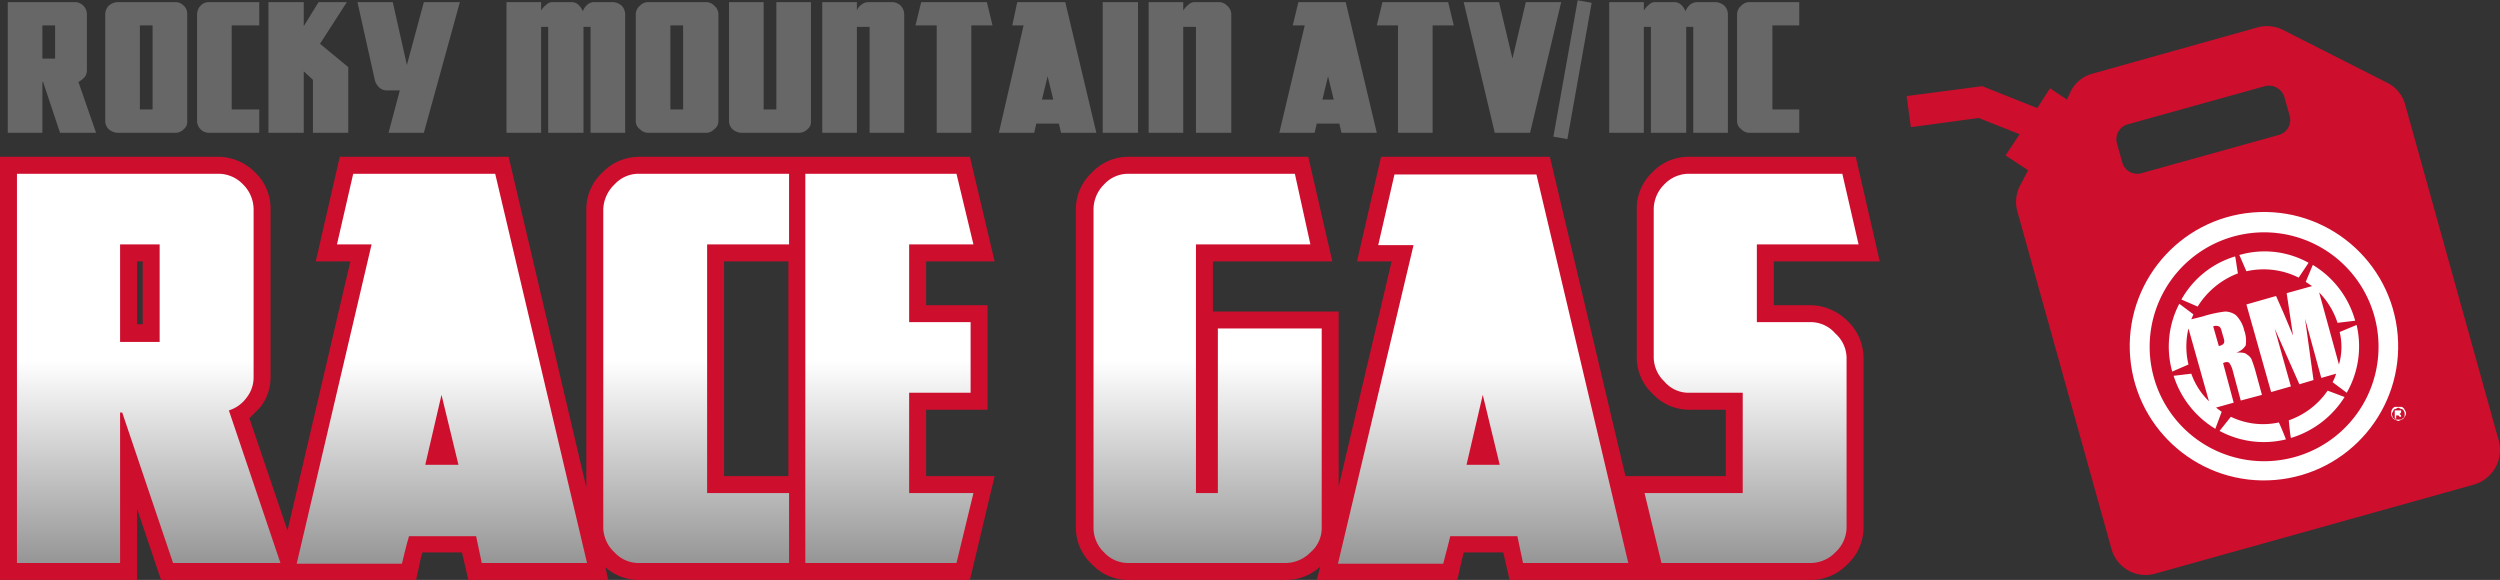 <?xml version="1.0" encoding="utf-8"?>
<svg xmlns="http://www.w3.org/2000/svg" xmlns:xlink="http://www.w3.org/1999/xlink" viewBox="0 0 353.9 82.1">
  <rect x="0" y="0" width="353.9" height="82.1" fill="#333333" stroke="none"/>
  <defs>
    <style>.cls-1{fill:#666766;}.cls-2{fill:#ce0e2d;}.cls-3{fill:url(#Linear_Gradient_1);}.cls-4{fill:url(#Linear_Gradient_1-2);}.cls-5{fill:url(#Linear_Gradient_1-3);}.cls-6{fill:url(#Linear_Gradient_1-4);}.cls-7{fill:url(#Linear_Gradient_1-5);}.cls-8{fill:url(#Linear_Gradient_1-6);}.cls-9{fill:url(#Linear_Gradient_1-7);}.cls-10{fill:#fff;}</style>
    <linearGradient id="Linear_Gradient_1" x1="21.05" y1="51.01" x2="21.05" y2="120.44" gradientUnits="userSpaceOnUse">
      <stop offset="0" stop-color="#fff"/>
      <stop offset="1"/>
    </linearGradient>
    <linearGradient id="Linear_Gradient_1-2" x1="62.57" y1="51.01" x2="62.57" y2="120.44" xlink:href="#Linear_Gradient_1"/>
    <linearGradient id="Linear_Gradient_1-3" x1="98.56" y1="51.01" x2="98.56" y2="120.44" xlink:href="#Linear_Gradient_1"/>
    <linearGradient id="Linear_Gradient_1-4" x1="125.89" y1="51.01" x2="125.89" y2="120.44" xlink:href="#Linear_Gradient_1"/>
    <linearGradient id="Linear_Gradient_1-5" x1="170.93" y1="51.01" x2="170.93" y2="120.44" xlink:href="#Linear_Gradient_1"/>
    <linearGradient id="Linear_Gradient_1-6" x1="209.97" y1="51.01" x2="209.97" y2="120.44" xlink:href="#Linear_Gradient_1"/>
    <linearGradient id="Linear_Gradient_1-7" x1="247.98" y1="51.01" x2="247.98" y2="120.44" xlink:href="#Linear_Gradient_1"/>
  </defs>
  <g id="Layer_2" data-name="Layer 2">
    <g id="Layer_1-2" data-name="Layer 1">
      <path class="cls-1" d="M13.6,18.8H8.5L6.1,11.6H6v7.2H1.1V.3h9.5a1.7,1.7,0,0,1,1.2.5A1.8,1.8,0,0,1,12.3,2v8a1.6,1.6,0,0,1-.3.9,3.1,3.1,0,0,1-.9.7ZM7.8,8.3V3.6H6V8.3Z"/>
      <path class="cls-1" d="M26.5,17.2a1.3,1.3,0,0,1-.5,1.1,1.6,1.6,0,0,1-1.1.5H16.6a2.1,2.1,0,0,1-1.2-.5,1.6,1.6,0,0,1-.5-1.1V2A1.8,1.8,0,0,1,15.4.8,2.1,2.1,0,0,1,16.6.3h8.3A1.6,1.6,0,0,1,26,.8,1.5,1.5,0,0,1,26.5,2Zm-4.9-1.7V3.6H19.8V15.5Z"/>
      <path class="cls-1" d="M36.7,18.8H29.5a1.7,1.7,0,0,1-1.6-1.6V2A1.8,1.8,0,0,1,28.4.8,1.6,1.6,0,0,1,29.5.3h7.2V3.6H32.8V15.5h3.9Z"/>
      <path class="cls-1" d="M49.3,18.8h-5V11.3L43,10.1v8.7H38V.3h5V3.7L45.1.3h4L45.3,6.2l4,3.3Z"/>
      <path class="cls-1" d="M65.1.3,60,18.8H55l1.6-6H54.7a1.6,1.6,0,0,1-1-.4,2.4,2.4,0,0,1-.6-.9L50.6.3h5l2,8.9L60,.3Z"/>
      <path class="cls-1" d="M88.5,18.8H83.6V3.8h-1v15h-5V3.8h-1v15H71.7V.3h4.9V1.5a2.7,2.7,0,0,1,.7-.8,1.2,1.2,0,0,1,.9-.4h2.7a1.4,1.4,0,0,1,1,.4,2.4,2.4,0,0,1,.6.9,2.4,2.4,0,0,1,.6-.9A1.5,1.5,0,0,1,84.2.3h2.6A2.1,2.1,0,0,1,88,.8,1.8,1.8,0,0,1,88.5,2Z"/>
      <path class="cls-1" d="M101.7,17.2a1.4,1.4,0,0,1-.6,1.1,1.6,1.6,0,0,1-1.1.5H91.7a1.6,1.6,0,0,1-1.1-.5,1.4,1.4,0,0,1-.6-1.1V2A1.6,1.6,0,0,1,90.6.8,1.6,1.6,0,0,1,91.7.3H100a1.6,1.6,0,0,1,1.1.5,1.6,1.6,0,0,1,.6,1.2Zm-5-1.7V3.6H94.9V15.5Z"/>
      <path class="cls-1" d="M114.8,17.2a1.3,1.3,0,0,1-.5,1.1,1.7,1.7,0,0,1-1.2.5h-8.2a2.1,2.1,0,0,1-1.2-.5,1.6,1.6,0,0,1-.5-1.1V.3h4.9V15.5h1.8V.3h4.9Z"/>
      <path class="cls-1" d="M128,18.8h-4.9V3.8h-1.8v15h-4.9V.3h4.9V1.5a1.6,1.6,0,0,1,.6-.8,1.6,1.6,0,0,1,1-.4h3.4a1.8,1.8,0,0,1,1.2.5A1.8,1.8,0,0,1,128,2Z"/>
      <path class="cls-1" d="M140.5,3.6h-3V18.8h-4.9V3.6h-3l.8-3.3h9.3Z"/>
      <path class="cls-1" d="M155.2,18.8h-5l-.3-1.3h-3.2l-.3,1.3h-5l3.5-15.2h-1.6L144,.3h6.8Zm-6.1-4.7-.8-3.3-.8,3.3Z"/>
      <path class="cls-1" d="M161.1,18.8h-5V.3h5Z"/>
      <path class="cls-1" d="M174.3,18.8h-5V3.8h-1.8v15h-4.9V.3h4.9V1.5a2.7,2.7,0,0,1,.7-.8,1.3,1.3,0,0,1,1-.4h3.4a1.6,1.6,0,0,1,1.1.5,1.6,1.6,0,0,1,.6,1.2Z"/>
      <path class="cls-1" d="M194.9,18.8h-5l-.3-1.3h-3.2l-.3,1.3h-5l3.6-15.2H183l.8-3.3h6.7Zm-6.1-4.7-.8-3.3-.8,3.3Z"/>
      <path class="cls-1" d="M205.8,3.6h-3V18.8h-4.9V3.6h-3l.8-3.3H205Z"/>
      <path class="cls-1" d="M221,.3l-4.4,18.5h-5L207.2.3h5l1.9,8,1.9-8Z"/>
      <path class="cls-1" d="M244.6,18.8h-4.9V3.8h-1v15h-5V3.8h-1v15h-4.9V.3h4.9V1.5a2.7,2.7,0,0,1,.7-.8,1.2,1.2,0,0,1,.9-.4H237a1.4,1.4,0,0,1,1,.4,2.4,2.4,0,0,1,.6.9,2.4,2.4,0,0,1,.6-.9,1.7,1.7,0,0,1,1.1-.4h2.6a2.1,2.1,0,0,1,1.2.5,1.8,1.8,0,0,1,.5,1.2Z"/>
      <path class="cls-1" d="M254.7,18.8h-7.1a1.6,1.6,0,0,1-1.1-.5,1.4,1.4,0,0,1-.6-1.1V2a1.6,1.6,0,0,1,.6-1.2,1.6,1.6,0,0,1,1.1-.5h7.1V3.6h-3.8V15.5h3.8Z"/>
      <path class="cls-2" d="M140.8,37l-3.5-14.8H90.4a7.2,7.2,0,0,0-5.1,2.2A7.1,7.1,0,0,0,83,29.5V69L72,22.2H48.1L44.7,37h4.9L40.7,75.1,35.3,59.2l1.5-1.5a6.8,6.8,0,0,0,1.5-4.3V29.5a7,7,0,0,0-2.2-5.1A7.4,7.4,0,0,0,31,22.2H0V82.1H19.4V72l3.4,10.1H58.9l.4-1.8a16.5,16.5,0,0,1,.5-2.1h5.6l.9,3.9H86.1l-.4-1.8a7.1,7.1,0,0,0,4.7,1.8h46.9l3.5-14.7h-9.7V58h8.7V43.2h-8.7V37ZM20.2,45.9h-.8V37h.8Zm91.4,21.5h-9.1V37h9.1ZM256.3,43.2h-5.2V37h15l-3.4-14.8H239a7,7,0,0,0-5.1,2.2,7,7,0,0,0-2.2,5.1V50.6a7,7,0,0,0,2.2,5.1A7.1,7.1,0,0,0,239,58h5.3v9.4H230.1L219.4,22.2H195.5L192.1,37H197l-7.5,31.9V44.1H171.7V37h16.9l-3.4-14.8H159.7a7,7,0,0,0-5.1,2.2,7.1,7.1,0,0,0-2.3,5.1V74.8a7.1,7.1,0,0,0,2.3,5.1,7,7,0,0,0,5.1,2.2H182a7.2,7.2,0,0,0,4.9-1.9l-.5,1.9h19.9l.4-1.8.5-2.1h5.6l.9,3.9h42.6a7.2,7.2,0,0,0,5.2-2.2,7.1,7.1,0,0,0,2.3-5.1V50.6a7.3,7.3,0,0,0-2.3-5.2A7.6,7.6,0,0,0,256.3,43.2Z"/>
      <path class="cls-3" d="M39.7,79.7H24.5L17.3,58.4H17V79.7H2.4V24.6H31a4.8,4.8,0,0,1,3.4,1.5,5,5,0,0,1,1.5,3.5V53.4a4.6,4.6,0,0,1-1,2.9,4.9,4.9,0,0,1-2.5,1.8ZM22.6,48.4V34.6H17V48.4Z"/>
      <path class="cls-4" d="M83.1,79.7H68.2l-.8-3.8H57.9s-.4,1.3-1,3.9H42L52.6,34.6H47.7l2.3-10H70.1ZM64.9,65.8l-2.4-9.9-2.3,9.9Z"/>
      <path class="cls-5" d="M111.7,79.7H90.4A4.6,4.6,0,0,1,87,78.2a4.9,4.9,0,0,1-1.6-3.4V29.6A5.1,5.1,0,0,1,87,26.1a4.6,4.6,0,0,1,3.4-1.5h21.3v10H100.1V69.8h11.6Z"/>
      <path class="cls-6" d="M137.8,69.8l-2.4,9.9H114V24.6h21.4l2.4,10h-9.1v11h8.7v10h-8.7V69.8Z"/>
      <path class="cls-7" d="M187.1,74.8a4.5,4.5,0,0,1-1.6,3.4,5,5,0,0,1-3.5,1.5H159.7a4.6,4.6,0,0,1-3.4-1.5,4.8,4.8,0,0,1-1.5-3.4V29.6a5,5,0,0,1,1.5-3.5,4.6,4.6,0,0,1,3.4-1.5h23.6l2.2,10H169.3V69.8h3.1V46.5h14.7Z"/>
      <path class="cls-8" d="M230.5,79.7H215.6l-.8-3.8h-9.5s-.3,1.3-1,3.9H189.4l10.7-45.1h-5l2.3-10h20.1ZM212.3,65.8l-2.4-9.9-2.3,9.9Z"/>
      <path class="cls-9" d="M263.1,34.6H248.7v11h7.6a4.6,4.6,0,0,1,3.5,1.6,4.7,4.7,0,0,1,1.6,3.4V74.8a4.9,4.9,0,0,1-1.6,3.4,4.9,4.9,0,0,1-3.5,1.5H235.2l-2.4-9.9h13.9V55.6H239a4.5,4.5,0,0,1-3.4-1.6,4.8,4.8,0,0,1-1.5-3.4v-21a5,5,0,0,1,1.5-3.5,4.8,4.8,0,0,1,3.4-1.5h21.8Z"/>
      <rect class="cls-1" x="212.9" y="8.8" width="19.6" height="2.01" transform="translate(173.9 227.4) rotate(-79.9)"/>
      <path class="cls-2" d="M353.7,62.3,340.5,14.9a4.9,4.9,0,0,0-2.6-3.2L323.1,4.2a5,5,0,0,0-3.6-.3l-23.2,6.5a4.9,4.9,0,0,0-3.1,2.4l-.6,1.3-2.4-1.6-1.8,2.8-7.8-3.1-10.7,1.4.6,4.4,9.6-1.3,5.8,2.3-2,3,3.2,2.1L286,26.2a5,5,0,0,0-.4,3.8l13.3,47.7a5,5,0,0,0,6.2,3.5l45.1-12.6A5.1,5.1,0,0,0,353.7,62.3ZM322.6,19.1l-19.4,5.4a2.2,2.2,0,0,1-2.8-1.6l-.7-2.5a2.2,2.2,0,0,1,1.5-2.8l19.4-5.4a2.3,2.3,0,0,1,2.8,1.6l.7,2.5A2.2,2.2,0,0,1,322.6,19.1Z"/>
      <circle class="cls-10" cx="320.5" cy="49.1" r="19" transform="translate(-3 26.9) rotate(-4.8)"/>
      <path class="cls-2" d="M316.1,33.5a16.2,16.2,0,1,0,20,11.2A16.2,16.2,0,0,0,316.1,33.5Zm10.7,3.7-1.4,2.1a11.1,11.1,0,0,0-7.4-.9l-1-2.3A12.8,12.8,0,0,1,326.8,37.2Zm-10.4-.9c.1.3.2,1.3.4,2.4a11.5,11.5,0,0,0-5.7,4.7l-2.3-1A13,13,0,0,1,316.4,36.3Zm-8.7,16.9,2.5-.3a10.1,10.1,0,0,0,2.5,3.9l-2.9-10.3a11,11,0,0,0,0,5.1l-2.3,1a13.1,13.1,0,0,1,1-9.6l2,1.5-.3.7,1.6-.4a17.2,17.2,0,0,1,3.2-.7,2.7,2.7,0,0,1,1.5.5,4.5,4.5,0,0,1,1.2,2.2,4.2,4.2,0,0,1,.2,2.1,2.4,2.4,0,0,1-1.3,1c.7,0,1.2,0,1.5.3a1.7,1.7,0,0,1,.6.6,17,17,0,0,1,.6,1.8l.9,3.3-3,.8-1.1-4.1a3.6,3.6,0,0,0-.5-1.2q-.3-.3-.9,0l1.5,5.6-2.5.7.8.6-.9,2.4A13.5,13.5,0,0,1,307.7,53.2Zm6.5,7.8,1.6-2a10.5,10.5,0,0,0,6.8.8c.5,1.1.8,1.9,1,2.4A13.2,13.2,0,0,1,314.2,61Zm10.1,1c-.1-.5-.2-1.4-.3-2.5a11.1,11.1,0,0,0,5.5-4.2l2.4.9A13.6,13.6,0,0,1,324.3,62Zm7.9-6.4-2-1.5a6.1,6.1,0,0,0,.5-1.2l-2.1.6-2.3-8.4,1.2,8.7-2,.6L322,46.5l2.3,8.2-2.8.8L318,43.1l4.2-1.2,1.1,2.5,1.3,3.1-.9-6,3.6-1-.9-.6,1-2.4a13.4,13.4,0,0,1,6,7.9l-2.5.3a11,11,0,0,0-2.6-4.3l2.8,10.2a8.9,8.9,0,0,0,.1-4.6l2.4-1A13.2,13.2,0,0,1,332.2,55.6Zm-17.5-8-.2-.7c-.1-.4-.2-.6-.4-.7a1.1,1.1,0,0,0-.8,0l.8,2.8c.3-.1.6-.2.7-.4S314.9,48.2,314.7,47.6Z"/>
      <path class="cls-10" d="M339.5,57.6h.5a.8.8,0,0,1,.4.4c.1.2.2.3.2.5a.8.8,0,0,1-.2.5.8.8,0,0,1-.4.4l-.5.2-.5-.2a.8.8,0,0,1-.4-.4.7.7,0,0,1-.1-.5.9.9,0,0,1,.1-.5.8.8,0,0,1,.4-.4Zm0,.1-.4.2a.3.3,0,0,0-.3.3.8.8,0,0,0-.2.4c0,.2.1.3.1.5l.4.3h.8l.4-.3a.9.9,0,0,0,.1-.5.6.6,0,0,0-.1-.4c-.1-.2-.2-.3-.4-.3Zm-.5,1.5V58.1h.9v.2c0,.1,0,.1-.1.2s-.1.1-.2.1h.1l.2.2v.2h-.2V59l-.2-.2h-.3v.5Zm.2-.6h0Z"/>
    </g>
  </g>
</svg>